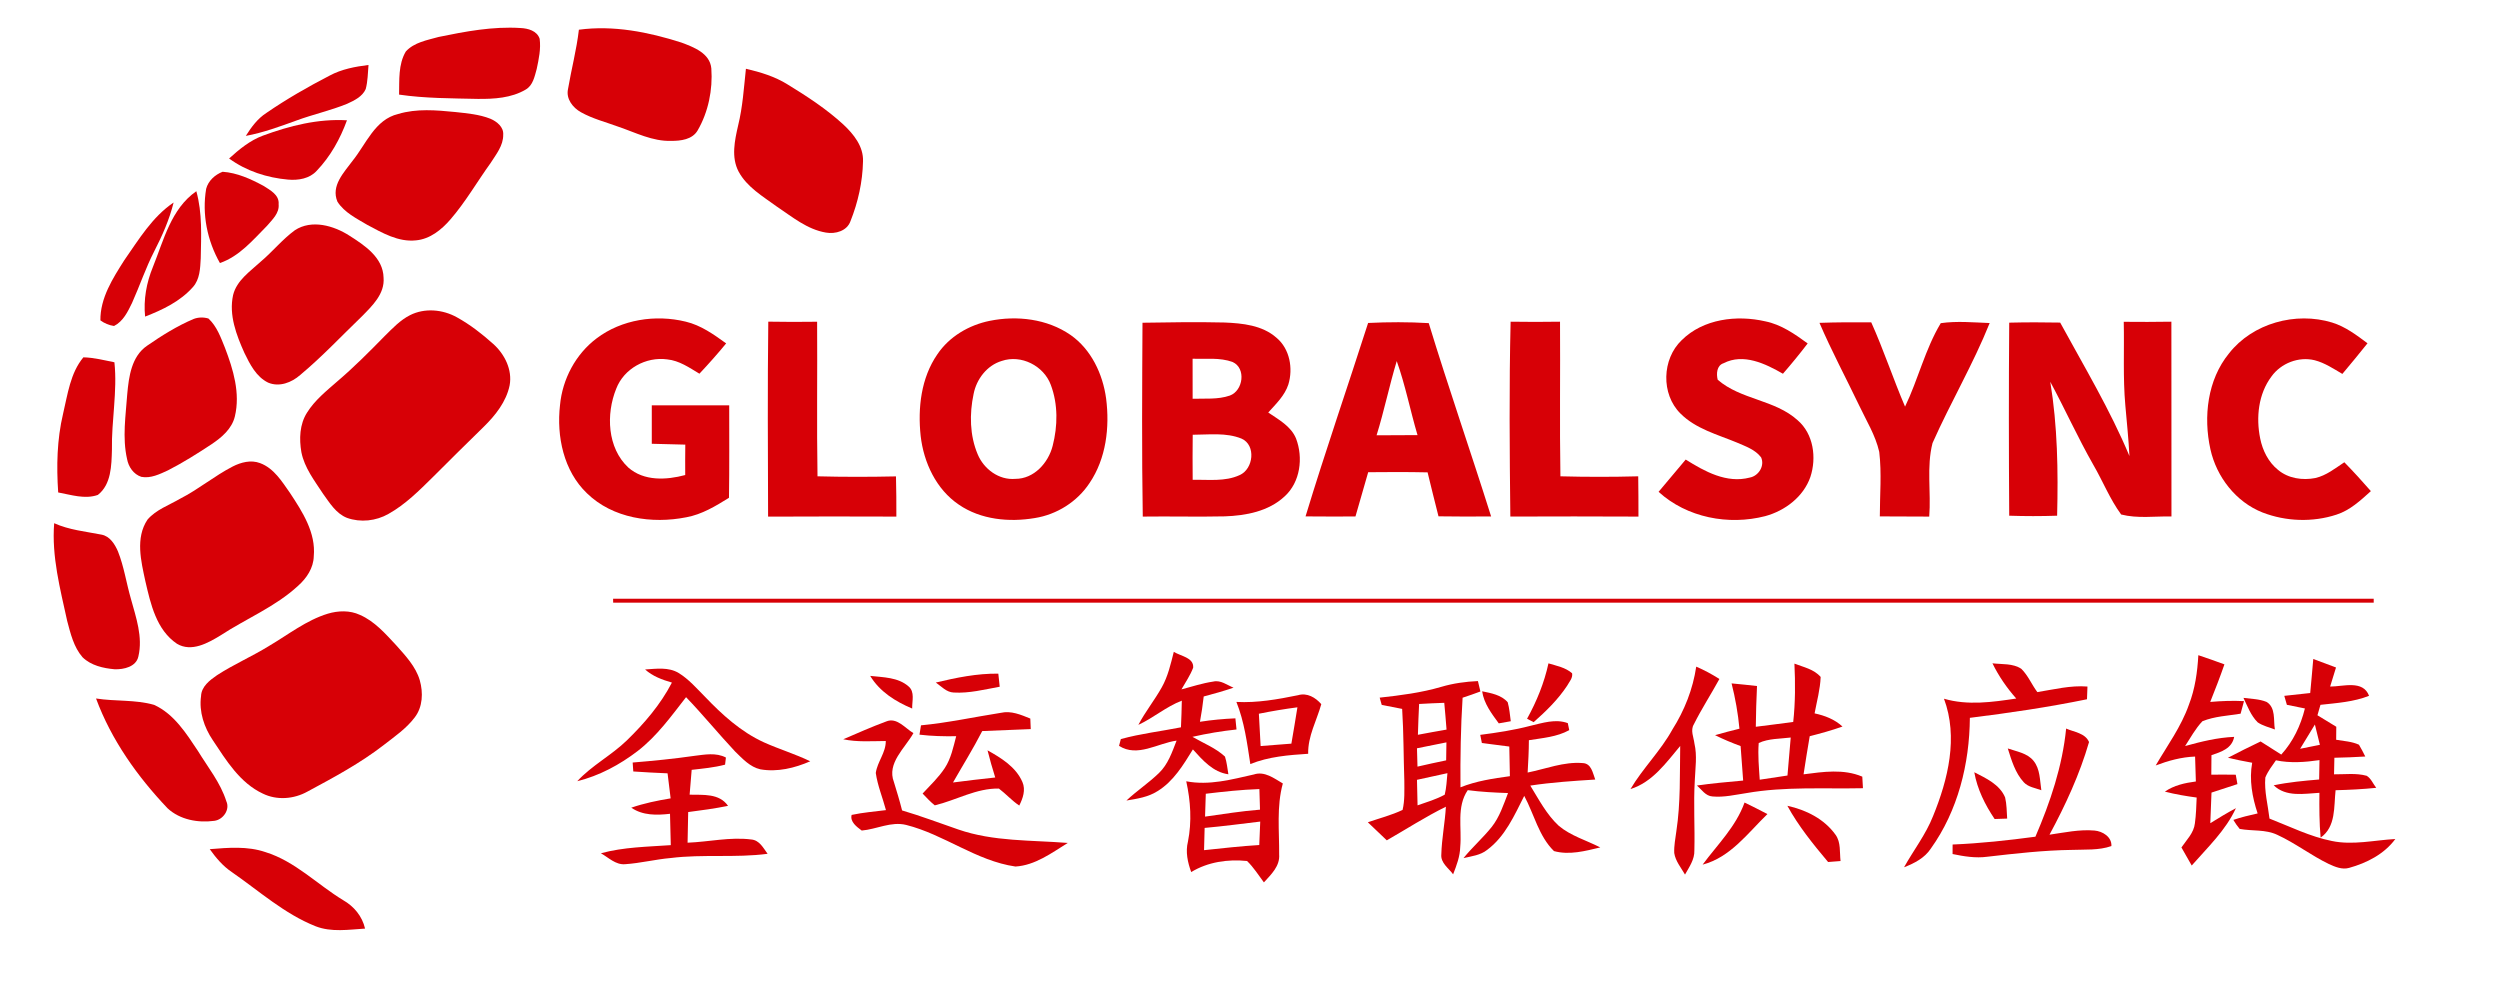 <?xml version="1.0" encoding="UTF-8"?>
<svg id="Layer_1" xmlns="http://www.w3.org/2000/svg" viewBox="0 0 646.11 254.32">
  <defs>
    <style>
      .cls-1 {
        fill: #d70006;
      }
    </style>
  </defs>
  <path class="cls-1" d="M113.36,9.55c6.94-1.43,14.02-2.76,21.14-2.31,1.95.09,4.29.7,4.97,2.78.35,2.61-.22,5.25-.76,7.8-.54,1.92-.96,4.25-2.85,5.33-3.72,2.2-8.19,2.45-12.41,2.41-6.78-.16-13.58-.12-20.31-1.11.09-3.73-.24-7.81,1.74-11.14,2.15-2.37,5.53-2.93,8.48-3.76Z"/>
  <path class="cls-1" d="M149.61,7.68c8.94-1.2,17.97.6,26.47,3.31,3.19,1.19,7.4,2.75,7.76,6.7.39,5.5-.77,11.24-3.54,16.02-1.38,2.37-4.38,2.71-6.85,2.7-4.81.15-9.17-2.14-13.61-3.65-3.25-1.2-6.65-2.05-9.69-3.75-2.09-1.16-3.89-3.43-3.36-5.95.87-5.14,2.22-10.19,2.82-15.38Z"/>
  <path class="cls-1" d="M85.19,19.54c3.1-1.67,6.59-2.32,10.05-2.75-.18,2.07-.18,4.19-.72,6.22-.86,1.97-2.96,2.97-4.82,3.82-4.24,1.73-8.74,2.72-13.04,4.3-4.3,1.56-8.61,3.15-13.13,3.99,1.43-2.27,3.05-4.48,5.33-5.94,5.21-3.58,10.71-6.73,16.33-9.64Z"/>
  <path class="cls-1" d="M192.78,17.77c3.73.87,7.45,1.99,10.73,4.03,5.07,3.1,10.09,6.37,14.48,10.41,2.65,2.48,5.21,5.67,5.05,9.51-.11,5.27-1.28,10.54-3.24,15.44-.89,2.54-3.9,3.38-6.34,2.95-4.86-.81-8.74-4.09-12.72-6.74-3.58-2.62-7.68-5-9.85-9.02-1.96-3.72-1.01-8.03-.13-11.9,1.19-4.82,1.49-9.77,2.02-14.68Z"/>
  <path class="cls-1" d="M102.9,29.46c4.78-1.44,9.84-.99,14.74-.51,3.06.34,6.2.59,9.1,1.74,1.67.71,3.47,2.14,3.31,4.15.04,2.77-1.82,5.04-3.23,7.25-3.5,4.86-6.49,10.09-10.41,14.62-2.3,2.66-5.27,5.08-8.91,5.41-4.56.49-8.69-1.94-12.57-4-2.78-1.66-5.92-3.18-7.72-5.99-1.74-4.12,1.7-7.57,3.94-10.61,3.5-4.34,5.75-10.63,11.75-12.06Z"/>
  <path class="cls-1" d="M67.96,35.05c6.93-2.56,14.27-4.4,21.71-3.96-1.74,4.78-4.27,9.34-7.8,13.03-1.85,2.06-4.78,2.53-7.41,2.3-5.44-.48-10.82-2.21-15.25-5.46,2.61-2.36,5.4-4.67,8.75-5.91Z"/>
  <path class="cls-1" d="M53.28,48.8c.53-2.08,2.31-3.66,4.25-4.41,3.76.26,7.28,1.87,10.55,3.63,1.73,1.11,4.14,2.34,3.93,4.76.23,2.3-1.63,3.97-2.99,5.57-3.65,3.68-7.12,7.88-12.18,9.63-3.28-5.77-4.67-12.62-3.56-19.18Z"/>
  <path class="cls-1" d="M39.51,69.02c2.82-6.98,4.69-15.05,11.23-19.6,1.58,5.66,1.25,11.57,1.14,17.38-.14,2.54-.22,5.39-2.02,7.39-3.27,3.7-7.83,5.88-12.36,7.63-.44-4.37.35-8.76,2.01-12.8Z"/>
  <path class="cls-1" d="M32.12,67.26c3.75-5.36,7.22-11.19,12.75-14.92-1.09,4.41-2.94,8.58-5.01,12.61-2.21,4.3-3.74,8.9-5.72,13.31-1.1,2.27-2.29,4.79-4.67,5.99-1.29-.19-2.46-.68-3.52-1.45-.07-5.77,3.19-10.84,6.17-15.54Z"/>
  <path class="cls-1" d="M76.2,59.51c4.35-2.86,10.05-1.21,14.11,1.4,3.93,2.5,8.71,5.65,8.82,10.85.35,4.2-2.95,7.3-5.63,10.03-5.27,5.07-10.28,10.43-15.91,15.12-2.22,1.96-5.42,3.21-8.31,1.97-3.06-1.5-4.68-4.72-6.1-7.64-2.09-4.65-4.07-9.82-2.94-14.98.94-3.82,4.4-6.1,7.11-8.61,3.07-2.58,5.61-5.77,8.85-8.14Z"/>
  <path class="cls-1" d="M105.95,81.46c3.8-1.93,8.48-1.5,12.14.55,3.39,1.87,6.47,4.27,9.35,6.85,2.97,2.63,5.02,6.71,4.27,10.74-.88,4.24-3.68,7.74-6.69,10.7-4.39,4.3-8.77,8.6-13.1,12.95-3.55,3.5-7.13,7.11-11.53,9.57-3.21,1.83-7.22,2.27-10.71,1.02-2.84-1.12-4.48-3.87-6.19-6.23-2.2-3.37-4.8-6.7-5.6-10.74-.59-3.43-.47-7.21,1.46-10.23,2.01-3.22,5.02-5.62,7.84-8.09,4.32-3.67,8.31-7.7,12.27-11.74,2-1.97,3.96-4.07,6.49-5.35Z"/>
  <path class="cls-1" d="M50,82.45c1.23-.48,2.61-.51,3.87-.13,2.18,2.01,3.19,4.9,4.28,7.59,2.13,5.59,3.99,11.71,2.55,17.71-.77,3.22-3.42,5.44-6.04,7.2-3.64,2.4-7.35,4.74-11.23,6.73-2.15.99-4.48,2.15-6.9,1.69-2.02-.66-3.32-2.58-3.69-4.6-1.26-5.55-.34-11.25.05-16.84.41-4.47,1.09-9.68,5.11-12.44,3.79-2.62,7.75-5.1,12-6.91Z"/>
  <path class="cls-1" d="M154.19,87.45c6.47-4.9,15.24-6.23,23.04-4.32,3.91.93,7.23,3.3,10.44,5.62-2.21,2.69-4.52,5.29-6.91,7.83-2.6-1.56-5.21-3.39-8.32-3.7-5.47-.75-11.2,2.38-13.19,7.6-2.65,6.56-2.31,15.27,3.13,20.35,4.04,3.56,9.83,3.25,14.71,1.94-.02-2.62-.01-5.24.02-7.86-2.89-.09-5.78-.16-8.66-.22.01-3.31.01-6.62,0-9.94,6.67-.02,13.34-.02,20.01,0,0,7.97.06,15.94-.06,23.9-3.44,2.14-7,4.31-11.05,5.04-8.84,1.75-18.98.3-25.65-6.2-6.04-5.78-7.89-14.71-6.97-22.78.62-6.72,4.04-13.19,9.46-17.26Z"/>
  <path class="cls-1" d="M198.56,83.13c4.2.08,8.41.08,12.62.02.09,13.31-.12,26.63.1,39.95,6.76.18,13.52.17,20.28.02.09,3.46.11,6.93.1,10.39-11.05-.04-22.1-.05-33.15.01-.06-16.8-.15-33.6.05-50.39Z"/>
  <path class="cls-1" d="M255.78,82.92c7.06-1.43,14.85-.52,20.87,3.63,5.36,3.73,8.36,10.1,9.22,16.45.95,7.45.01,15.48-4.27,21.82-3.18,4.84-8.46,8.17-14.17,9.07-6.64,1.12-13.95.42-19.61-3.46-5.86-3.95-9.1-10.89-9.88-17.77-.77-7.21.1-15,4.32-21.1,3.09-4.59,8.16-7.55,13.52-8.64ZM258.9,93.28c-3.83,1.15-6.53,4.7-7.28,8.54-1.09,5.14-1.01,10.71,1.06,15.6,1.59,3.81,5.48,6.71,9.72,6.34,4.82.02,8.53-4.12,9.65-8.52,1.33-5.14,1.41-10.77-.48-15.78-1.82-4.92-7.65-7.89-12.67-6.18Z"/>
  <path class="cls-1" d="M390.41,83.14c4.25.07,8.51.07,12.77,0,.09,13.32-.12,26.64.1,39.96,6.7.18,13.4.18,20.11,0,.05,3.47.06,6.94.06,10.41-11.04-.07-22.08-.04-33.11-.01-.19-16.79-.33-33.59.07-50.37Z"/>
  <path class="cls-1" d="M434.62,87.92c5.58-5.53,14.23-6.57,21.62-4.87,4.11.83,7.61,3.28,10.94,5.71-2.05,2.68-4.18,5.29-6.39,7.83-4.53-2.6-10.21-5.36-15.34-2.72-1.78.57-1.91,2.74-1.52,4.27,5.94,5.18,14.78,5.13,20.66,10.47,4.12,3.54,4.93,9.7,3.29,14.66-1.78,5.12-6.55,8.73-11.66,10.12-9.48,2.45-20.24.4-27.57-6.28,2.33-2.79,4.67-5.56,7.01-8.34,4.9,3.07,10.59,6.24,16.58,4.65,2.27-.43,3.89-3.03,2.91-5.21-1.52-2.02-4.03-2.86-6.25-3.83-5.04-2.09-10.65-3.54-14.6-7.51-5.06-5.02-4.79-14.07.32-18.95Z"/>
  <path class="cls-1" d="M548.87,83.17c4.1.04,8.2.04,12.31-.03.04,16.78-.01,33.56.02,50.33-4.32-.07-8.77.58-13-.5-2.92-3.97-4.73-8.61-7.2-12.85-3.99-7-7.3-14.36-11.12-21.45,1.88,11.44,2.06,23.05,1.77,34.61-4.13.14-8.26.14-12.38,0-.11-16.63-.13-33.26,0-49.89,4.39-.11,8.78-.11,13.17-.02,6.2,11.37,12.89,22.52,17.9,34.49-.22-4.37-.68-8.72-1.06-13.08-.64-7.19-.25-14.41-.41-21.61Z"/>
  <path class="cls-1" d="M576.07,91.34c6.11-7.82,17.26-10.85,26.65-7.98,3.42,1.05,6.31,3.24,9.15,5.36-2.12,2.67-4.31,5.3-6.5,7.92-2.3-1.35-4.56-2.87-7.17-3.54-4.12-1.01-8.69.77-11.15,4.2-3.4,4.53-4.02,10.59-2.92,16.01.62,3.11,2.12,6.14,4.64,8.15,2.63,2.2,6.31,2.73,9.6,2.09,2.83-.64,5.14-2.51,7.51-4.08,2.37,2.42,4.64,4.92,6.86,7.46-2.66,2.4-5.39,4.95-8.87,6.07-6.17,2.03-13.08,1.79-19.13-.55-6.89-2.72-11.88-9.18-13.47-16.33-1.85-8.4-.78-17.94,4.8-24.78Z"/>
  <path class="cls-1" d="M295.27,83.41c7.06-.12,14.11-.23,21.17-.06,4.67.19,9.81.7,13.47,3.95,3.43,2.87,4.32,7.91,3.06,12.05-.94,2.9-3.21,5.05-5.2,7.26,2.69,1.84,5.88,3.54,7.18,6.71,1.9,4.97,1.12,11.28-2.95,14.97-4.14,3.87-10.02,4.98-15.5,5.16-7.06.16-14.11-.04-21.16.06-.27-16.7-.16-33.4-.07-50.1ZM308.22,92.71c0,3.45,0,6.9.01,10.35,3.2-.11,6.54.24,9.62-.83,3.44-1.25,4.26-7.06.72-8.67-3.3-1.22-6.91-.72-10.35-.85ZM308.25,112.36c-.04,3.88-.05,7.77-.01,11.65,4.04-.1,8.36.53,12.15-1.23,3.57-1.57,4.28-7.77.46-9.43-3.99-1.61-8.41-1-12.6-.99Z"/>
  <path class="cls-1" d="M353.58,83.47c5.22-.26,10.45-.27,15.67.04,5.11,16.74,10.87,33.27,16.12,49.96-4.54.04-9.07.04-13.6-.03-.94-3.79-1.92-7.57-2.82-11.36-5.12-.11-10.24-.1-15.35-.04-1.1,3.81-2.19,7.63-3.29,11.44-4.3.02-8.6.02-12.9-.02,5.09-16.76,10.82-33.31,16.17-49.99ZM360.98,93.32c-1.92,6.34-3.24,12.85-5.21,19.18,3.53-.01,7.05-.02,10.58-.05-1.88-6.35-3.14-12.89-5.37-19.13Z"/>
  <path class="cls-1" d="M470.23,83.44c4.45-.16,8.92-.17,13.38-.14,3.21,7.14,5.66,14.59,8.74,21.79,3.4-7.05,5.19-14.85,9.23-21.57,4.18-.6,8.43-.19,12.64-.03-4.27,10.65-10.13,20.56-14.77,31.02-1.58,6.19-.35,12.69-.85,19-4.26-.01-8.52-.02-12.77-.05,0-5.56.51-11.14-.15-16.67-.97-4.3-3.35-8.09-5.21-12.04-3.41-7.11-7.12-14.07-10.24-21.31Z"/>
  <path class="cls-1" d="M21.55,92.35c2.72.06,5.37.75,8.02,1.28.8,7.55-.78,15.05-.64,22.6-.12,4.04-.15,8.95-3.64,11.68-3.35,1.18-6.91-.03-10.25-.64-.46-6.8-.32-13.67,1.26-20.33,1.19-5,1.85-10.5,5.25-14.59Z"/>
  <path class="cls-1" d="M60.13,120.57c2.16-1.1,4.73-1.78,7.09-.88,3.57,1.32,5.65,4.76,7.74,7.73,3.21,4.87,6.71,10.26,6.13,16.38-.08,3-1.84,5.62-4.01,7.56-5.88,5.45-13.42,8.49-20.06,12.84-3.26,1.99-7.54,4.41-11.28,2.18-5.33-3.58-6.81-10.3-8.17-16.16-1.11-5.18-2.63-11.17.55-15.93,2.21-2.57,5.55-3.72,8.41-5.39,4.75-2.42,8.87-5.89,13.6-8.33Z"/>
  <path class="cls-1" d="M14,135.22c3.87,1.75,8.11,2.14,12.22,2.95,2.18.4,3.46,2.47,4.27,4.35,1.57,3.94,2.16,8.17,3.34,12.23,1.32,4.82,3.13,9.87,1.93,14.92-.58,2.67-3.77,3.37-6.11,3.3-2.96-.26-6.14-.97-8.32-3.11-2.28-2.62-3.1-6.12-3.97-9.39-1.81-8.3-4.04-16.67-3.36-25.25Z"/>
  <path class="cls-1" d="M158.45,154.74c151.67.01,303.34.01,455.02,0v1.02c-151.67-.01-303.34-.01-455,0l-.02-1.02Z"/>
  <path class="cls-1" d="M84.73,158.6c2.69-.8,5.69-.9,8.28.31,3.82,1.65,6.6,4.88,9.38,7.85,2.41,2.72,5.05,5.48,6.1,9.05.91,3.19.78,6.91-1.32,9.62-2.16,2.86-5.16,4.91-7.96,7.09-6.11,4.74-12.96,8.41-19.75,12.06-3.5,1.95-7.9,2.31-11.54.52-5.91-2.76-9.43-8.55-12.91-13.78-2.25-3.33-3.61-7.36-3.05-11.41.09-2.49,2.25-4.11,4.12-5.4,4.32-2.81,9.08-4.86,13.47-7.58,4.97-2.92,9.59-6.62,15.18-8.33Z"/>
  <path class="cls-1" d="M303.36,168.46c1.74,1.12,5.2,1.46,5.01,4.09-.75,2-1.98,3.77-3.03,5.62,2.72-.72,5.42-1.61,8.21-2.02,1.92-.46,3.57.9,5.25,1.58-2.54.86-5.12,1.59-7.71,2.27-.24,2.19-.57,4.37-.97,6.54,3.03-.47,6.09-.76,9.16-.89.07.72.21,2.16.29,2.88-3.83.41-7.63,1.04-11.39,1.9,2.83,1.65,5.99,2.86,8.41,5.11.48,1.48.62,3.04.88,4.57-3.98-.55-6.64-3.63-9.17-6.43-2.48,4.01-5.02,8.27-9.15,10.79-2.4,1.54-5.28,1.97-8.03,2.42,2.67-2.51,5.76-4.54,8.39-7.09,2.36-2.25,3.42-5.43,4.57-8.39-4.88.66-10.14,4.4-14.87,1.35.12-.44.35-1.31.46-1.75,5.09-1.41,10.37-2.01,15.54-3.04.11-2.3.18-4.59.22-6.89-4.04,1.55-7.33,4.45-11.23,6.26,1.77-3.38,4.19-6.37,6.05-9.7,1.6-2.84,2.32-6.05,3.11-9.18Z"/>
  <path class="cls-1" d="M568.15,169.33c2.26.75,4.5,1.55,6.74,2.37-1.13,3.27-2.39,6.49-3.67,9.71,2.9-.25,5.82-.36,8.73-.21-.22.81-.66,2.44-.88,3.25-3.3.54-6.74.67-9.87,1.95-1.8,1.9-3.05,4.23-4.47,6.41,4.15-1.15,8.35-2.19,12.68-2.37-.56,3.01-3.35,3.88-5.87,4.73-.02,1.68-.03,3.36-.04,5.04,2.1-.03,4.21-.02,6.32.01.11.61.33,1.82.43,2.43-2.23.75-4.47,1.47-6.7,2.19-.09,2.64-.2,5.27-.31,7.91,2.17-1.35,4.36-2.68,6.62-3.88-2.64,5.75-7.32,10.13-11.42,14.82-.91-1.55-1.8-3.11-2.66-4.67,1.33-1.95,3.21-3.76,3.48-6.23.31-2.21.36-4.44.46-6.67-2.77-.37-5.52-.83-8.22-1.53,2.37-1.64,5.19-2.25,8.01-2.62-.05-2.15-.12-4.3-.2-6.44-3.52.13-6.91,1.06-10.18,2.3,3.01-5.15,6.6-10.03,8.59-15.72,1.58-4.07,2.19-8.43,2.43-12.78Z"/>
  <path class="cls-1" d="M597.85,170.31c1.96.72,3.92,1.46,5.88,2.2-.5,1.65-1.01,3.29-1.52,4.93,3.35.01,8.5-1.78,10.06,2.39-4,1.59-8.34,1.86-12.56,2.33-.2.68-.58,2.03-.78,2.7,1.62.99,3.24,1.98,4.87,2.97-.02,1.12-.03,2.24-.03,3.36,1.97.34,4.04.43,5.89,1.28.58.99,1.13,2,1.63,3.05-2.66.17-5.32.26-7.98.32-.04,1.43-.07,2.85-.09,4.28,2.8.03,5.69-.38,8.44.38,1.15.71,1.65,2.08,2.46,3.11-3.49.36-7,.53-10.5.62-.47,4.26.13,9.45-3.87,12.25-.34-3.85-.35-7.72-.31-11.58-4.02.22-8.59,1.16-11.82-1.94,3.87-.81,7.81-1.17,11.75-1.5l.09-5.01c-3.74.54-7.54.83-11.26.05-.99,1.43-2.08,2.82-2.74,4.45-.3,3.56.67,7.08,1.08,10.61,5.31,2.07,10.49,4.66,16.12,5.79,5.44,1.14,10.94-.21,16.4-.51-2.87,3.9-7.37,6.19-11.94,7.46-1.81.52-3.62-.26-5.24-1-4.61-2.22-8.68-5.41-13.33-7.54-3.04-1.45-6.5-.93-9.72-1.53-.61-.74-1.16-1.51-1.64-2.33,2.05-.7,4.16-1.19,6.28-1.67-1.4-4.23-2.21-8.67-1.41-13.1-2.11-.38-4.2-.8-6.27-1.28,2.78-1.47,5.61-2.85,8.45-4.22,1.78,1.11,3.56,2.25,5.34,3.39,3.07-3.37,5.02-7.52,6.11-11.92-1.57-.31-3.12-.63-4.66-.94-.17-.58-.51-1.74-.67-2.32,2.22-.24,4.46-.49,6.7-.73.29-2.93.53-5.87.79-8.8ZM594.45,193.52c1.7-.35,3.4-.7,5.11-1.03-.42-1.75-.85-3.5-1.29-5.24-1.27,2.09-2.53,4.19-3.82,6.27Z"/>
  <path class="cls-1" d="M400.19,171.44c2.11.64,4.4,1.06,6.11,2.56.23,1.24-.76,2.24-1.3,3.25-2.36,3.57-5.45,6.57-8.64,9.39-.42-.22-1.27-.66-1.7-.88,2.49-4.5,4.44-9.28,5.53-14.32Z"/>
  <path class="cls-1" d="M463.76,171.51c2.34.91,5.06,1.44,6.78,3.45-.12,3.19-.99,6.28-1.57,9.41,2.64.56,5.19,1.54,7.21,3.4-2.78.99-5.62,1.77-8.47,2.5-.55,3.28-1.1,6.56-1.59,9.85,5.06-.65,10.32-1.46,15.18.6.05.75.13,2.24.17,2.99-10.04.21-20.16-.48-30.1,1.26-2.91.43-5.83,1.15-8.79.87-1.79-.11-2.8-1.78-4.02-2.83,3.97-.57,7.96-.91,11.95-1.28-.2-2.97-.42-5.94-.66-8.91-2.24-.83-4.46-1.75-6.6-2.82,2.09-.61,4.19-1.15,6.3-1.67-.36-3.95-1.06-7.86-2.03-11.71,2.19.2,4.38.43,6.57.68-.15,3.51-.29,7.02-.31,10.53,3.23-.39,6.44-.83,9.67-1.25.55-5.01.55-10.04.31-15.07ZM454.53,192.02c-.25,3.16.06,6.33.26,9.49,2.38-.38,4.77-.73,7.17-1.08.27-3.28.56-6.55.84-9.82-2.77.35-5.69.23-8.27,1.41Z"/>
  <path class="cls-1" d="M514.94,171.43c2.47.3,5.27-.03,7.45,1.42,1.76,1.71,2.68,4.07,4.15,6.02,4.29-.69,8.55-1.78,12.95-1.44-.03.82-.09,2.47-.12,3.29-10.01,2.05-20.13,3.54-30.27,4.8-.09,11.89-3.09,24-10.07,33.76-1.61,2.47-4.28,3.83-6.94,4.86,2.47-4.43,5.63-8.48,7.5-13.23,3.88-9.49,6.54-20.36,2.82-30.33,6.14,1.79,12.49.88,18.68-.05-2.44-2.75-4.54-5.79-6.15-9.1Z"/>
  <path class="cls-1" d="M166.72,173.02c2.89-.18,6.06-.67,8.67.91,2.62,1.59,4.63,3.96,6.78,6.11,4.44,4.65,9.32,9.1,15.23,11.8,3.94,1.78,8.1,3.02,12,4.91-4.03,1.76-8.49,2.84-12.88,2.08-2.69-.6-4.63-2.76-6.53-4.6-4.32-4.6-8.3-9.5-12.68-14.05-3.83,4.91-7.52,10.07-12.5,13.91-4.65,3.56-9.92,6.4-15.63,7.81,3.8-4.1,8.86-6.69,12.85-10.57,4.53-4.41,8.7-9.28,11.62-14.92-2.49-.73-4.97-1.62-6.93-3.39Z"/>
  <path class="cls-1" d="M438.38,172.29c2.08.89,4.07,1.97,5.99,3.19-2.15,3.93-4.6,7.7-6.6,11.71-.95,1.56-.04,3.35.15,4.98.73,3.14.22,6.36.09,9.52-.36,6.03.05,12.07-.11,18.1.08,2.34-1.34,4.29-2.42,6.24-1.02-1.79-2.46-3.47-2.78-5.56-.09-1.91.31-3.8.55-5.69,1.11-7.28.86-14.66.99-21.99-3.65,4.35-7.17,9.36-12.85,11.14,3.2-5.41,7.79-9.86,10.83-15.39,3.13-4.94,5.3-10.45,6.16-16.25Z"/>
  <path class="cls-1" d="M241.85,176.4c5.3-1.27,10.69-2.37,16.16-2.3.12,1.13.24,2.25.36,3.38-3.93.71-7.88,1.74-11.9,1.5-1.87-.07-3.18-1.59-4.62-2.58Z"/>
  <path class="cls-1" d="M224.9,174.68c3.37.38,7.2.34,9.9,2.71,1.7,1.41.89,3.83.95,5.73-4.29-1.8-8.4-4.36-10.85-8.44Z"/>
  <path class="cls-1" d="M372.5,177.51c3.08-.91,6.26-1.35,9.46-1.49.16.67.48,2.02.64,2.69-1.52.58-3.06,1.1-4.6,1.61-.49,7.71-.61,15.43-.55,23.16,4.07-1.64,8.44-2.29,12.77-2.88-.04-2.56-.1-5.11-.15-7.66-2.36-.31-4.73-.61-7.09-.91-.1-.53-.31-1.58-.42-2.11,4.35-.56,8.69-1.22,12.94-2.33,3.15-.73,6.49-1.88,9.69-.7.09.45.28,1.36.37,1.81-3.19,1.77-6.9,2.03-10.43,2.6-.01,2.78-.16,5.57-.32,8.36,4.69-.94,9.34-2.84,14.19-2.45,2.3.07,2.63,2.57,3.28,4.26-5.62.35-11.23.72-16.79,1.56,2.22,3.6,4.21,7.47,7.35,10.38,3.12,2.63,7.15,3.76,10.74,5.6-3.88.93-8,2.04-11.96.95-3.93-3.83-5.14-9.54-7.69-14.27-2.55,5.04-4.92,10.5-9.59,13.96-1.74,1.39-4.02,1.63-6.11,2.12,2.28-2.81,5.01-5.2,7.27-8.02,2.05-2.58,3.07-5.76,4.24-8.79-3.48-.12-6.96-.29-10.41-.75-2.96,4.35-1.49,9.75-1.94,14.65-.06,2.48-.95,4.82-1.84,7.1-1.16-1.59-3.26-2.93-3.05-5.14.11-4.13.95-8.21,1.18-12.33-5.26,2.59-10.19,5.78-15.27,8.69-1.64-1.54-3.28-3.1-4.9-4.67,3-1.04,6.1-1.82,8.98-3.19.59-2.47.45-5.03.45-7.55-.21-6.18-.17-12.38-.56-18.56-1.77-.33-3.53-.67-5.28-1.03-.14-.47-.4-1.41-.53-1.88,5.36-.58,10.74-1.27,15.93-2.79ZM366.76,181.94c-.13,2.65-.24,5.3-.31,7.96,2.46-.46,4.93-.92,7.4-1.34-.17-2.31-.38-4.62-.59-6.92-2.18.07-4.34.18-6.5.3ZM366.21,193.39c.04,1.58.08,3.16.13,4.74,2.46-.56,4.93-1.12,7.41-1.62.02-1.55.05-3.1.07-4.65-2.54.52-5.08,1.03-7.61,1.53ZM366.21,201.54c.04,2.2.08,4.4.15,6.6,2.37-.83,4.8-1.55,7.02-2.76.45-1.82.52-3.71.7-5.56-2.63.55-5.25,1.13-7.87,1.72Z"/>
  <path class="cls-1" d="M383.05,178.66c2.33.48,4.98.94,6.61,2.84.44,1.6.57,3.26.79,4.9-.77.14-2.33.41-3.1.55-1.85-2.52-3.83-5.11-4.3-8.29Z"/>
  <path class="cls-1" d="M319.54,181.41c5.39.28,10.69-.67,15.94-1.74,2.32-.7,4.53.6,6,2.32-1.19,4.26-3.49,8.26-3.39,12.82-5.07.33-10.2.73-14.95,2.66-.83-5.43-1.54-10.93-3.6-16.06ZM325.35,184.46c.14,2.78.3,5.56.45,8.35,2.65-.2,5.3-.41,7.95-.62.53-3.13,1.07-6.26,1.56-9.39-3.34.44-6.66.99-9.96,1.66Z"/>
  <path class="cls-1" d="M24.82,180.52c4.97.79,10.14.25,15.01,1.65,5.16,2.35,8.32,7.39,11.35,11.95,2.58,4.22,5.8,8.17,7.31,12.95,1.02,2.19-.85,4.8-3.12,5.07-4.21.57-8.87-.28-12.06-3.24-7.81-8.22-14.54-17.68-18.49-28.38Z"/>
  <path class="cls-1" d="M579.81,180.36c1.98.27,4.06.27,5.95,1.04,2.45,1.46,1.76,4.75,2.17,7.13-1.51-.57-3.11-.94-4.44-1.84-1.77-1.75-2.63-4.14-3.68-6.33Z"/>
  <path class="cls-1" d="M238.02,187.46c6.94-.66,13.75-2.15,20.62-3.23,2.67-.62,5.22.5,7.64,1.48.03.68.08,2.04.11,2.72-4.19.15-8.36.33-12.54.51-2.33,4.54-5.03,8.86-7.55,13.29,3.63-.47,7.27-.91,10.91-1.29-.72-2.33-1.41-4.66-1.99-7.02,3.55,1.98,7.34,4.3,9.02,8.2.88,2.02.12,4.22-.82,6.07-1.91-1.27-3.44-3.01-5.26-4.39-5.83-.12-11.03,3.01-16.57,4.34-1.15-.91-2.14-2-3.15-3.05,1.98-2.13,4.12-4.15,5.73-6.59,1.62-2.47,2.21-5.42,2.95-8.23-3.17.05-6.34-.02-9.49-.4.1-.6.29-1.81.39-2.41Z"/>
  <path class="cls-1" d="M229.03,186.46c2.76-1.16,4.9,1.76,7.04,3.01-2.16,3.88-6.94,7.76-5.04,12.65.74,2.43,1.49,4.86,2.11,7.33,4.9,1.44,9.68,3.26,14.51,4.92,9.08,3.15,18.84,2.73,28.31,3.48-4.17,2.59-8.46,5.8-13.52,6.1-10.13-1.46-18.42-8.28-28.24-10.75-3.9-.97-7.64,1.12-11.49,1.45-1.26-.93-3.08-2.24-2.61-4.04,2.92-.63,5.91-.86,8.87-1.24-.85-3.21-2.16-6.3-2.63-9.6.4-2.89,2.63-5.28,2.58-8.26-3.67.02-7.37.32-10.99-.45,3.68-1.58,7.34-3.21,11.1-4.6Z"/>
  <path class="cls-1" d="M533.98,188.29c2.04.92,4.93,1.15,5.92,3.49-2.41,8.33-6.1,16.31-10.22,23.94,3.84-.55,7.72-1.41,11.63-1.07,2.09.18,4.5,1.63,4.37,4.01-3.27,1.15-6.79.85-10.18.99-7.34.1-14.62.93-21.9,1.77-3.01.41-6.03-.09-8.97-.7,0-.61.01-1.85.01-2.46,7.16-.29,14.3-1.07,21.4-2.02,3.84-8.93,6.98-18.23,7.94-27.95Z"/>
  <path class="cls-1" d="M518.9,193.43c2.29.8,5.01,1.19,6.64,3.18,1.74,2.13,1.64,5.05,2.03,7.62-1.54-.59-3.36-.79-4.53-2.05-2.23-2.43-3.17-5.68-4.14-8.75Z"/>
  <path class="cls-1" d="M179.41,195.35c2.71-.33,5.65-.91,8.2.43-.06.46-.17,1.38-.22,1.84-2.82.75-5.74,1.01-8.63,1.34-.18,2.14-.36,4.28-.53,6.42,3.49.09,7.65-.4,9.93,2.89-3.41.69-6.85,1.16-10.3,1.6-.05,2.64-.11,5.28-.16,7.92,5.49-.21,10.99-1.53,16.48-.83,2.11.19,3.09,2.19,4.2,3.7-8.31,1.09-16.72.05-25.04,1.09-3.96.34-7.84,1.34-11.82,1.6-2.42.19-4.26-1.73-6.22-2.83,5.89-1.61,12.02-1.67,18.06-2.1-.07-2.7-.14-5.4-.2-8.1-3.43.39-7.03.47-10.01-1.58,3.3-1.14,6.73-1.84,10.17-2.41-.26-2.16-.52-4.31-.79-6.47-2.96-.13-5.91-.27-8.86-.48-.04-.58-.12-1.73-.16-2.31,5.32-.44,10.62-.96,15.9-1.72Z"/>
  <path class="cls-1" d="M324.04,200.16c2.79-.93,5.23,1,7.5,2.32-1.65,6.01-.9,12.23-.95,18.36.23,3.02-2.09,5.17-3.94,7.21-1.41-1.88-2.66-3.9-4.36-5.53-4.96-.51-10.12.24-14.43,2.86-.92-2.53-1.51-5.22-.84-7.88,1.03-5.17.69-10.46-.44-15.58,5.91,1.14,11.74-.47,17.46-1.76ZM311.63,205.14c-.07,1.97-.14,3.94-.19,5.91,4.73-.66,9.44-1.43,14.2-1.8-.05-1.78-.1-3.55-.16-5.32-4.64.16-9.25.66-13.85,1.21ZM311.33,213.97c-.06,1.91-.11,3.83-.15,5.75,4.75-.5,9.5-1.04,14.27-1.33.09-2.02.17-4.05.25-6.06-4.79.57-9.57,1.21-14.37,1.64Z"/>
  <path class="cls-1" d="M510.24,199.58c3.03,1.55,6.57,3.16,7.97,6.51.42,1.79.41,3.64.53,5.47-.81.03-2.43.08-3.24.11-2.48-3.68-4.48-7.7-5.26-12.09Z"/>
  <path class="cls-1" d="M450.87,207.41c1.98.96,3.95,1.95,5.91,2.98-5.08,4.92-9.55,11.18-16.75,13.07,3.85-5.19,8.61-9.82,10.84-16.05Z"/>
  <path class="cls-1" d="M461.93,208.25c4.82,1.05,9.55,3.4,12.47,7.51,1.4,1.95,1.01,4.51,1.28,6.77-.8.06-2.41.19-3.22.25-3.85-4.59-7.65-9.26-10.53-14.53Z"/>
  <path class="cls-1" d="M54.21,219.46c4.79-.39,9.76-.82,14.39.76,7.66,2.37,13.34,8.32,20.05,12.4,2.83,1.61,4.96,4.16,5.7,7.37-4.24.26-8.7.99-12.77-.6-8.09-3.21-14.6-9.12-21.67-14.01-2.3-1.54-4.1-3.68-5.7-5.92Z"/>
</svg>